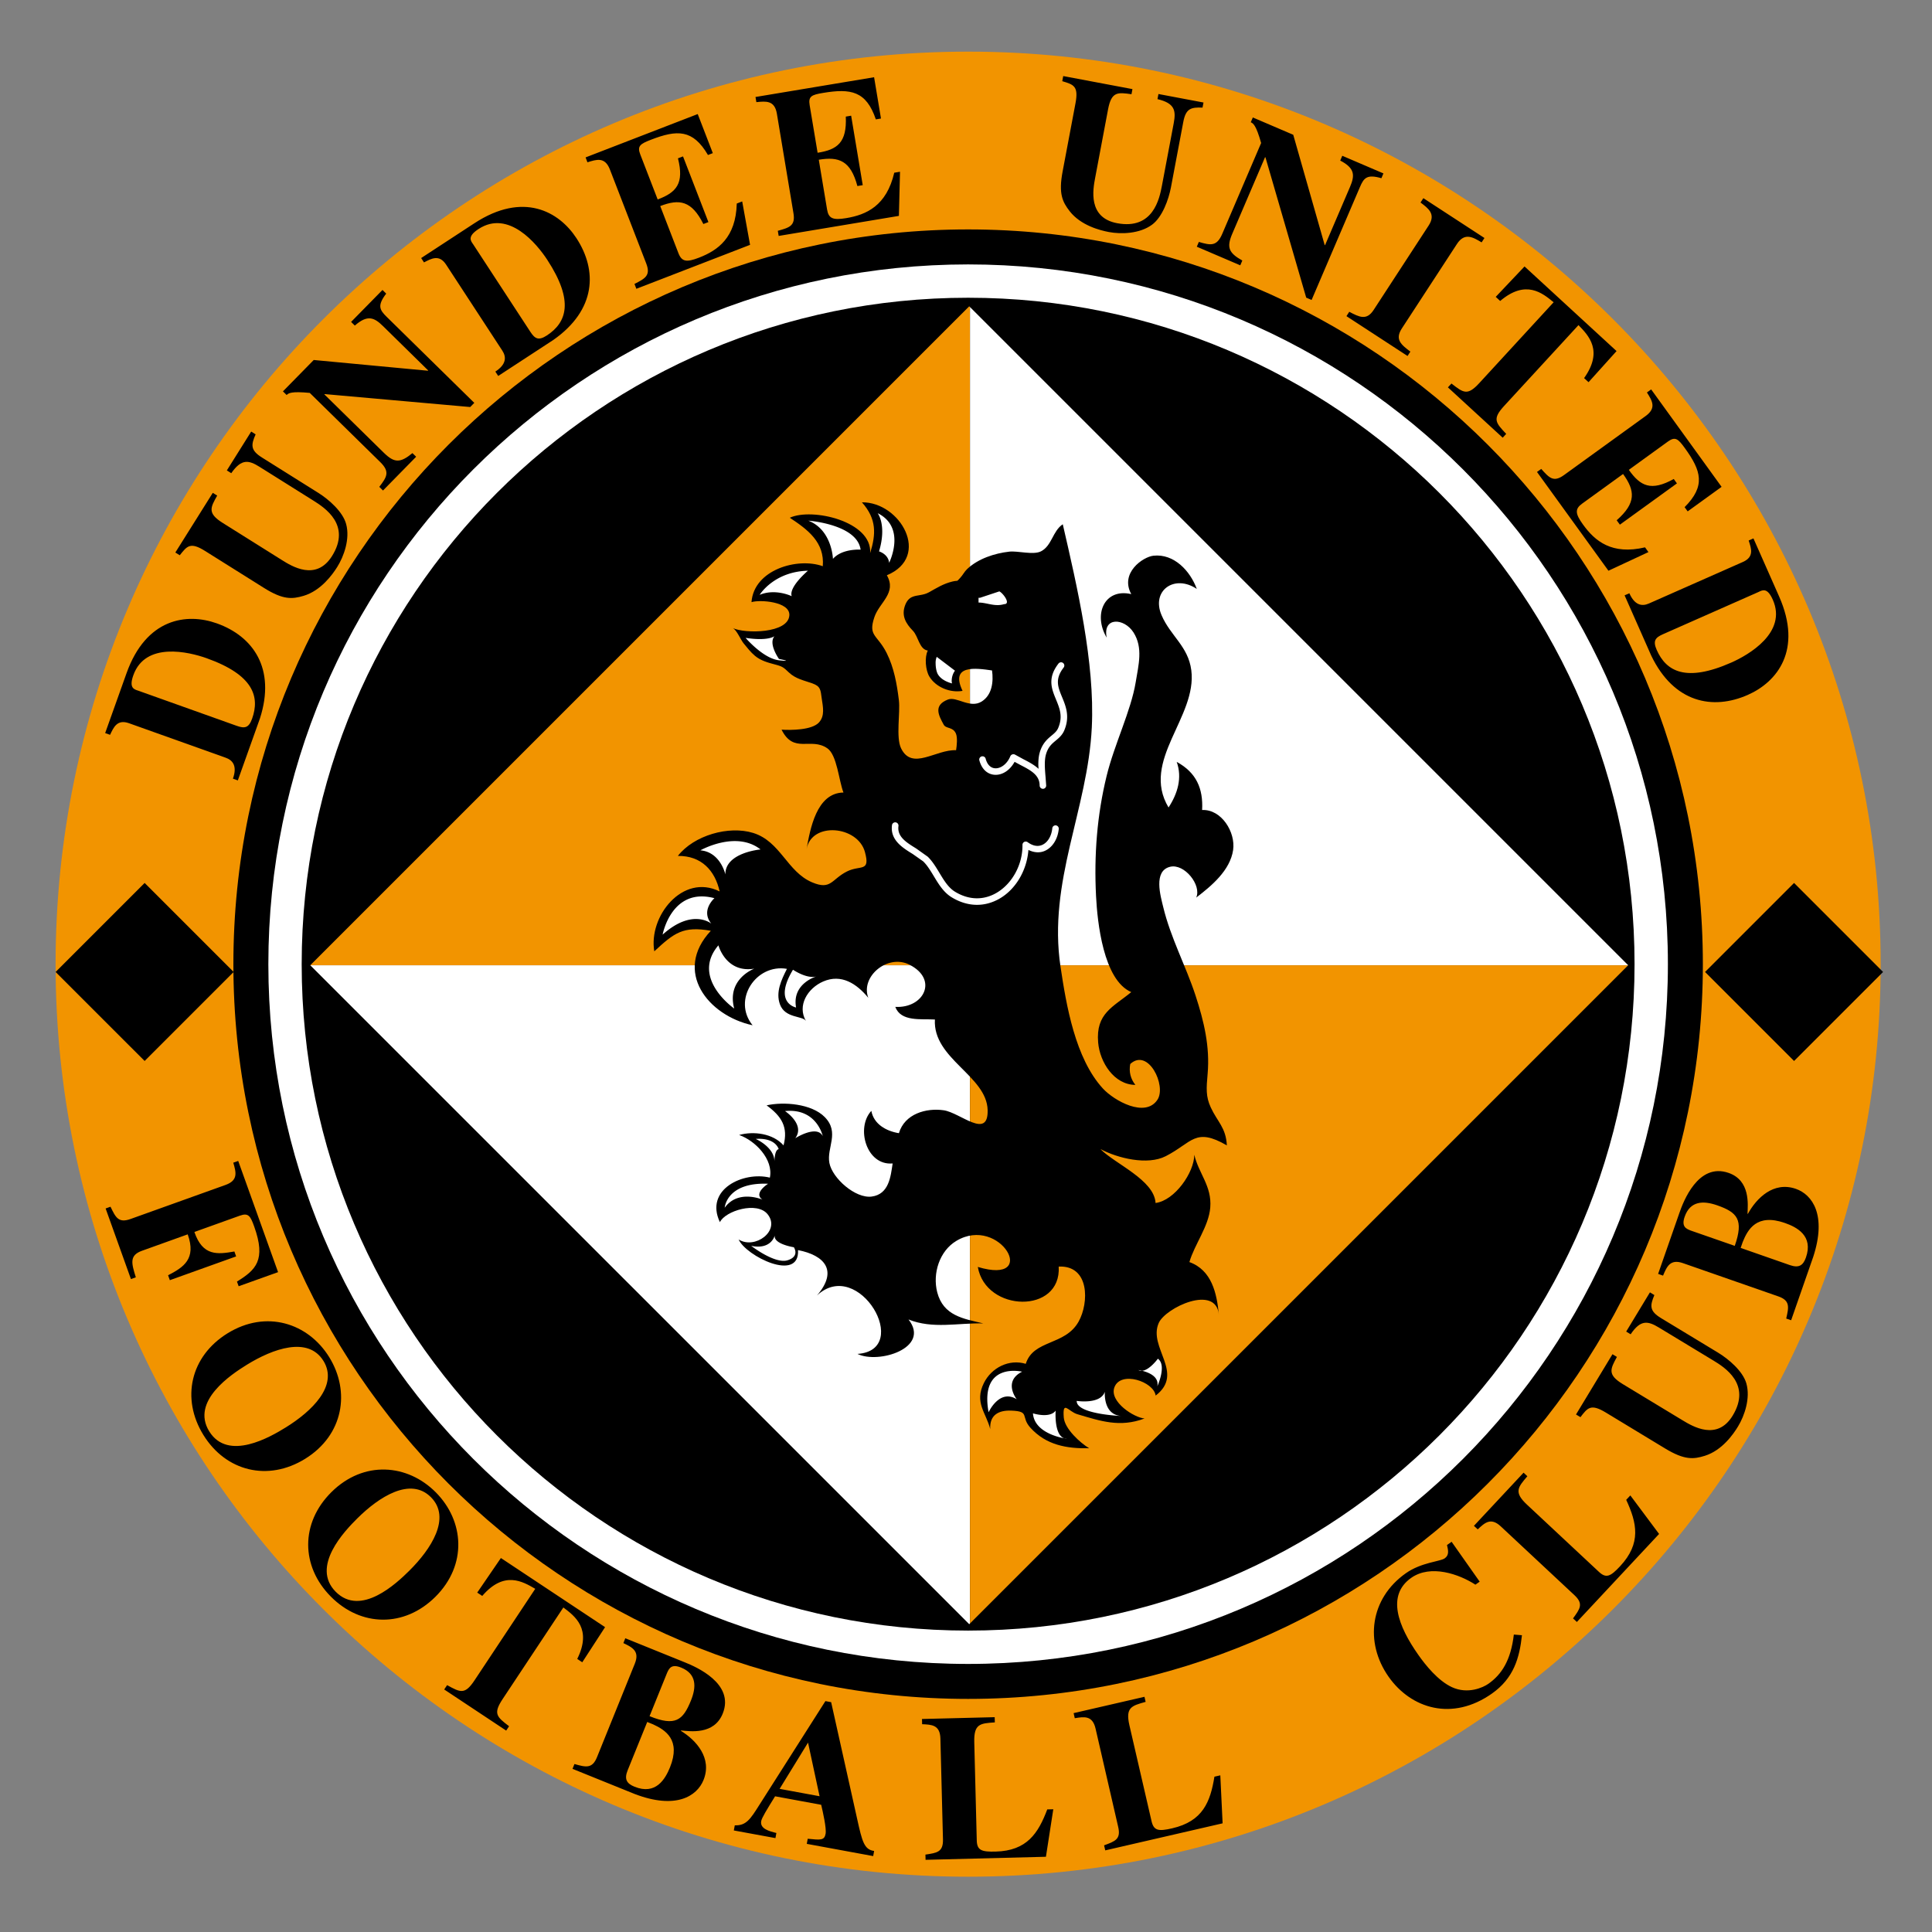 <svg xmlns="http://www.w3.org/2000/svg" xml:space="preserve" viewBox="0 0 100 100" version="1.0"><rect x="0" y="0" width="100" height="100" fill="#808080" stroke="none"/><path style="clip-rule:evenodd;fill:#f29400;fill-rule:evenodd;stroke-width:.28" d="M2.877 49.905c0 26.044 21.189 47.233 47.233 47.233 26.044 0 47.233-21.189 47.233-47.233 0-26.044-21.189-47.233-47.233-47.233-26.044 0-47.233 21.189-47.233 47.233Z"/><path style="clip-rule:evenodd;fill-rule:evenodd;stroke-width:.28" d="M88.14 49.905c0 21.004-17.027 38.03-38.03 38.03-21.004 0-38.03-17.026-38.03-38.03s17.026-38.03 38.03-38.03c21.003 0 38.03 17.026 38.03 38.03z"/><path style="clip-rule:evenodd;fill-rule:evenodd;stroke-width:.28" d="m12.33 60.09 2.063 5.756-2.04.73-.088-.242c.976-.603 1.518-1.107.891-2.852-.196-.549-.302-.716-.739-.56l-2.355.845c.43 1.266 1.206 1.16 2.07 1.01l.09.255-3.431 1.23-.091-.254c.792-.41 1.475-.839 1.016-2.118l-2.365.849c-.67.239-.545.653-.32 1.375l-.254.09-1.31-3.654.253-.09c.268.556.412.86 1.041.634l4.914-1.762c.67-.24.541-.663.4-1.152zM16.74 70.436c.793 1.285-.612 2.622-1.952 3.449-.798.494-2.988 1.77-3.958.202-.97-1.569 1.153-2.956 1.951-3.45 1.34-.827 3.164-1.486 3.958-.201zm.302-.188c-1.094-1.77-3.264-2.471-5.264-1.236-1.927 1.191-2.413 3.38-1.25 5.262 1.162 1.881 3.337 2.426 5.264 1.235 2-1.236 2.344-3.49 1.25-5.261zM22.307 77.497c1.064 1.071-.002 2.692-1.12 3.801-.666.66-2.51 2.4-3.81 1.092-1.299-1.31.455-3.14 1.12-3.801 1.118-1.11 2.747-2.164 3.81-1.092zm.253-.251c-1.466-1.477-3.738-1.67-5.407-.013-1.608 1.596-1.586 3.838-.028 5.407 1.557 1.569 3.8 1.608 5.407.014 1.668-1.657 1.494-3.93.028-5.408zM26.2 89.575l-3.208-2.128.15-.225c.691.381.919.506 1.42-.249l3.142-4.736c-.653-.381-1.609-.951-2.743.368l-.26-.172 1.225-1.79 5.392 3.578-1.18 1.818-.26-.173c.773-1.557-.123-2.216-.719-2.663l-3.14 4.736c-.508.765-.304.925.331 1.411zM33.5 89.129l.3.121c.637.293 1.456.798.878 2.229-.247.61-.736 1.447-1.836 1.001-.42-.169-.536-.402-.354-.852zm1.027-2.54c.103-.227.218-.482.728-.275.81.327.791 1.006.508 1.706-.413 1.02-.803 1.35-2.142.809zm-4.894 4.966 3.22 1.302c2.125.814 3.221.117 3.561-.723.46-1.14-.387-2.065-1.17-2.545l.008-.02c.472.04 1.707.238 2.156-.873.632-1.56-1.392-2.424-1.952-2.65l-3.09-1.25-.1.25c.447.216.859.405.592 1.065l-1.957 4.84c-.247.61-.583.52-1.167.354zM40.353 92.591l1.471-2.394.597 2.776zm4.892 3.215c-.513-.073-.616-.465-.885-1.688l-1.34-6.014-.297-.055-3.423 5.38c-.465.737-.68 1.071-1.268 1.05l-.049.265 2.154.396.048-.265c-.356-.088-.86-.213-.785-.615.03-.17.28-.575.718-1.284l2.387.44c.085.366.28 1.213.228 1.5-.064.35-.257.325-.925.258l-.049.264 3.437.633zM54.137 96.106l-6.23.158-.007-.27c.601-.09.924-.13.908-.788l-.133-5.219c-.017-.711-.46-.722-.946-.742l-.007-.27 3.763-.094.007.27c-.754.05-1.088.07-1.064 1.019l.129 5.088c.013.518.252.598.975.58 1.627-.041 2.208-.951 2.674-2.183l.312-.007zM63.282 94.375l-6.074 1.4-.061-.261c.571-.21.88-.314.73-.955l-1.171-5.087c-.16-.693-.595-.616-1.076-.538l-.06-.263 3.668-.845.06.262c-.728.202-1.052.287-.84 1.212l1.145 4.96c.116.505.366.536 1.07.373 1.588-.365 1.975-1.373 2.185-2.672l.305-.07zM78.776 84.639c-.129 1.185-.426 2.225-1.555 3.02-2.054 1.447-4.184.781-5.345-.868-1.26-1.79-.959-4.06.894-5.363.794-.56 1.777-.604 2.006-.767.239-.167.188-.407.121-.69l.238-.169 1.453 2.064-.221.156c-.849-.55-2.316-1.06-3.322-.353-1.288.906-.682 2.498.368 3.988.372.53 1.02 1.34 1.744 1.673.817.375 1.607.017 1.88-.176.689-.483 1.164-1.214 1.319-2.55zM85.874 79.397l-4.256 4.556-.198-.185c.358-.493.555-.75.075-1.2l-3.815-3.563c-.52-.486-.838-.178-1.193.155l-.197-.183 2.57-2.752.196.185c-.491.573-.712.825-.018 1.472l3.72 3.475c.379.354.603.24 1.097-.288 1.112-1.19.87-2.243.317-3.438l.214-.228zM85.63 67.033c-.233.553-.26.826.349 1.195l2.942 1.782c.545.329 1.288.956 1.47 1.595.217.762-.093 1.671-.429 2.224-.245.406-.825 1.24-1.715 1.521-.59.185-1.058.229-2.055-.374l-3.08-1.866c-.776-.469-.94-.24-1.308.242l-.23-.138 1.887-3.12.23.14c-.34.626-.505.917.307 1.409l3.082 1.866c.526.319 1.8 1.089 2.605-.24.982-1.623-.419-2.497-1.01-2.854l-2.813-1.703c-.563-.341-.944-.42-1.46.35l-.231-.14 1.229-2.03zM90.096 64.592l.106-.304c.262-.653.727-1.495 2.183-.987.621.216 1.482.664 1.091 1.785-.149.427-.376.554-.834.395zm-2.587-.9c-.23-.092-.492-.195-.311-.714.288-.826.966-.84 1.68-.592 1.038.363 1.389.736.913 2.1zm5.2 4.644 1.143-3.28c.708-2.162-.042-3.223-.898-3.521-1.16-.405-2.042.487-2.483 1.292l-.02-.007c.017-.474.153-1.717-.977-2.11-1.589-.554-2.354 1.51-2.552 2.08l-1.098 3.146.255.09c.194-.458.364-.88 1.035-.645l4.93 1.719c.62.216.547.556.41 1.148zM62.242 5.57c-.599-.025-.865.046-.996.746l-.638 3.38c-.118.626-.444 1.541-.978 1.934-.639.472-1.6.5-2.234.38-.467-.088-1.451-.34-2.026-1.073-.38-.489-.586-.912-.37-2.057l.668-3.54c.167-.89-.104-.963-.686-1.138l.05-.265 3.583.675-.05.265c-.706-.1-1.036-.152-1.212.782l-.667 3.54c-.114.604-.39 2.066 1.136 2.354 1.865.351 2.192-1.266 2.32-1.945l.61-3.232c.121-.647.062-1.032-.841-1.245l.05-.265 2.332.44zM62.052 12.522c.624.185.932.234 1.212-.42l2.012-4.7c-.261-.921-.408-1.019-.536-1.074l.106-.248 2.092.896 1.627 5.707.019.008 1.287-3.004c.255-.595.276-.973-.501-1.376l.106-.248 2.13.913-.105.248c-.752-.217-.91-.014-1.113.462l-2.5 5.84-.279-.12-2.11-7.263-.02-.008-1.698 3.965c-.305.714-.178.992.521 1.385l-.106.248-2.25-.963zM72.854 18.426l-3.162-2.062.146-.226c.518.273.894.467 1.26-.093l2.85-4.373c.389-.596-.024-.89-.422-1.19l.147-.225 3.162 2.062-.147.226c-.436-.259-.876-.533-1.276.082l-2.852 4.372c-.376.579-.033.841.441 1.201zM77.78 22.656l-2.836-2.606.183-.199c.623.485.828.645 1.441-.022l3.848-4.184c-.586-.48-1.44-1.192-2.767-.067l-.23-.212 1.491-1.574 4.763 4.38-1.45 1.61-.231-.211c1.01-1.417.228-2.208-.29-2.743l-3.848 4.183c-.62.675-.444.866.107 1.447zM85.464 20.156l3.645 5.043-1.755 1.27-.159-.218c1.096-1.099.866-1.877.013-3.057-.347-.48-.497-.613-.873-.342l-2.027 1.467c.598.845 1.147 1.126 2.326.474l.164.227-2.953 2.136-.166-.227c1.018-.895.957-1.53.331-2.395l-2.114 1.53c-.386.278-.37.52.041 1.087.618.857 1.491 1.584 3.21 1.18l.176.245-2.07.965-3.698-5.112.219-.158c.412.46.634.712 1.177.32l4.229-3.059c.577-.417.33-.796.065-1.218zM91.027 30.638c.213-.106.455-.225.734.406.75 1.697-1.25 2.853-2.149 3.25-2.358 1.041-3.372.453-3.86-.652-.21-.474-.072-.641.323-.815zm-6.938.177 1.378 3.118c1.178 2.45 3.188 2.836 5.003 2.033 1.52-.671 2.838-2.327 1.618-5.09l-1.33-3.008-.247.109c.131.402.303.845-.299 1.11l-4.864 2.15c-.363.162-.738.091-1.012-.53zM7.154 35.749c-.227-.07-.485-.15-.252-.8.623-1.747 2.87-1.21 3.794-.88 2.428.867 2.759 1.993 2.353 3.13-.174.488-.39.514-.796.37zm5.156 4.645 1.145-3.21c.832-2.589-.36-4.251-2.23-4.918-1.565-.558-3.662-.264-4.676 2.58l-1.106 3.098.254.09c.182-.381.362-.82.981-.6l5.008 1.787c.376.134.598.443.37 1.082zM13.231 22.482c-.242.548-.274.822.33 1.2l2.914 1.828c.54.338 1.272.976 1.442 1.618.207.766-.118 1.67-.462 2.218-.252.403-.846 1.227-1.74 1.494-.593.175-1.062.212-2.048-.407l-3.052-1.915c-.767-.482-.934-.255-1.31.222l-.229-.143 1.938-3.088.228.143c-.35.62-.519.91.285 1.414l3.051 1.914c.521.328 1.781 1.118 2.607-.198 1.009-1.607-.378-2.503-.962-2.87l-2.787-1.748c-.557-.35-.936-.435-1.466.328l-.228-.144 1.26-2.01zM19.632 25.199c.4-.515.557-.783.05-1.281l-3.649-3.582c-.954-.09-1.098.01-1.196.11l-.192-.189 1.594-1.624 5.908.556.015-.015-2.332-2.29c-.461-.454-.806-.61-1.464-.032l-.193-.19 1.625-1.654.192.19c-.474.621-.343.84.027 1.204l4.532 4.45-.211.216-7.534-.67-.015.015 3.078 3.022c.555.545.86.527 1.48.018l.193.188-1.716 1.748zM24.489 12.642c-.14-.193-.296-.412.282-.79 1.553-1.014 3.017.772 3.554 1.594 1.41 2.158.993 3.255-.018 3.916-.433.283-.62.174-.856-.187zm1.298 6.818 2.853-1.864c2.228-1.56 2.283-3.606 1.197-5.267-.908-1.39-2.757-2.424-5.285-.772l-2.753 1.8.147.225c.376-.194.785-.435 1.145.116l2.908 4.45c.219.334.21.714-.36 1.086zM30.31 8.147l5.804-2.243.781 2.022-.251.097c-.783-1.339-1.595-1.314-2.953-.79-.554.215-.719.325-.552.757l.902 2.334c.97-.363 1.381-.823 1.05-2.129l.262-.1 1.314 3.4-.261.1c-.607-1.21-1.237-1.314-2.233-.929l.941 2.435c.171.442.41.49 1.063.237.986-.381 1.91-1.04 1.958-2.803l.281-.109.407 2.247-5.885 2.275-.098-.251c.55-.282.85-.433.61-1.057l-1.882-4.868c-.257-.664-.687-.521-1.162-.372zM39.104 5.02l6.139-1.023.356 2.138-.266.044c-.497-1.47-1.296-1.61-2.732-1.37-.586.098-.77.172-.694.63l.412 2.468c1.023-.16 1.52-.527 1.459-1.872l.277-.047.6 3.596-.277.046c-.35-1.308-.945-1.537-1.998-1.362l.429 2.575c.078.468.301.562.993.447 1.043-.174 2.082-.632 2.484-2.35l.298-.05-.057 2.284-6.223 1.038-.045-.265c.596-.166.92-.253.81-.912l-.858-5.15c-.117-.701-.568-.648-1.062-.598z"/><path style="clip-rule:evenodd;fill:#fff;fill-rule:evenodd;stroke-width:.28" d="M86.33 49.905c0 20.004-16.217 36.22-36.22 36.22-20.004 0-36.22-16.215-36.22-36.22 0-20.003 16.216-36.219 36.22-36.219 20.003 0 36.22 16.216 36.22 36.22z"/><path style="clip-rule:evenodd;fill-rule:evenodd;stroke-width:.28" d="M84.604 49.905c0 19.05-15.444 34.494-34.495 34.494-19.05 0-34.494-15.443-34.494-34.494 0-19.05 15.444-34.494 34.494-34.494 19.051 0 34.495 15.443 34.495 34.494z"/><path transform="matrix(.28 0 0 .28 2.877 2.672)" style="clip-rule:evenodd;fill:#f29400;fill-rule:evenodd" d="m169.035 47.218-.141-.141L47.08 168.889l.008.008h121.947z"/><path transform="matrix(.28 0 0 .28 2.877 2.672)" style="clip-rule:evenodd;fill:#fff;fill-rule:evenodd" d="M169.035 47.218v121.679h121.664l.006-.008zM168.894 290.702l.141-.14V168.897H47.088z"/><path transform="matrix(.28 0 0 .28 2.877 2.672)" style="clip-rule:evenodd;fill:#f29400;fill-rule:evenodd" d="M169.035 168.897v121.665l121.664-121.665z"/><path transform="matrix(.28 0 0 .28 2.877 2.672)" style="clip-rule:evenodd;fill-rule:evenodd" d="m.006 170.133 16.456-16.456 16.455 16.453-16.454 16.455zM304.916 170.133l16.453-16.456 16.455 16.453-16.455 16.455z"/><path style="clip-rule:evenodd;fill-rule:evenodd;stroke-width:.28" d="M47.206 30.903c.252-.116.566-.074.869-.242.42-.234.751-.447 1.22-.561.332-.08.181.048.409-.195.129-.137.211-.313.352-.448.567-.539 1.421-.819 2.185-.904.45-.05 1.242.188 1.642-.017.564-.288.602-1.056 1.126-1.4.744 3.228 1.665 7.162 1.503 10.506-.208 4.274-2.282 7.977-1.619 12.4.299 1.992.759 4.742 2.196 6.303.576.625 2.19 1.537 2.822.575.474-.722-.476-2.703-1.41-1.848-.075.4.016.771.266 1.082-1.102-.007-1.84-1.172-1.927-2.196-.128-1.514.776-1.833 1.714-2.607-1.447-.624-1.755-3.63-1.823-4.972-.109-2.128.056-4.208.548-6.218.395-1.623 1.261-3.373 1.503-4.84.149-.907.391-1.793-.11-2.583-.487-.766-1.61-.814-1.389.266-.711-1.191-.125-2.575 1.271-2.253-.6-1.1.61-1.93 1.15-1.988 1.069-.114 1.904.794 2.242 1.72-1.15-.776-2.372.082-1.823 1.36.46 1.074 1.375 1.604 1.538 2.842.318 2.43-2.632 4.682-1.177 7.11.473-.725.716-1.54.422-2.36 1.018.552 1.376 1.385 1.316 2.491 1.003-.047 1.74 1.15 1.604 2.073-.157 1.054-1.113 1.851-1.91 2.46.29-.64-.611-1.776-1.353-1.594-.878.215-.492 1.515-.353 2.09.384 1.59 1.166 3.033 1.67 4.57.44 1.348.75 2.65.627 4.051-.067.754-.099 1.182.162 1.744.344.745.786 1.043.833 1.965-1.646-.954-1.79-.144-3.162.558-.944.485-2.484.11-3.383-.368.757.771 2.787 1.597 2.855 2.792 1-.132 2.003-1.588 2.004-2.497.228.974.916 1.619.827 2.73-.077.979-.818 1.912-1.08 2.825 1.157.418 1.421 1.611 1.524 2.72-.147-1.583-2.76-.365-3.112.434-.56 1.275 1.361 2.588-.158 3.756-.103-.732-1.816-1.297-2.136-.427-.276.75 1.036 1.578 1.561 1.612-1.282.483-2.286.13-3.476-.22-.465-.136-.777-.76-.706.166.046.592.85 1.314 1.314 1.596-1.159.023-2.23-.163-3.045-1.068-.514-.572.002-.842-.98-.88-.65-.027-1.134.215-1.095.952-.219-.85-.831-1.371-.328-2.382.398-.8 1.307-1.253 2.167-.992.398-1.265 2.03-.93 2.733-2.181.547-.975.577-2.928-1.028-2.853.147 2.47-3.777 2.373-4.187.019 3.233.971 1.16-2.705-1.109-1.35-.876.522-1.242 1.688-.992 2.66.315 1.216 1.353 1.37 2.385 1.612-1.32-.031-2.615.302-3.87-.203 1.16 1.484-1.57 2.317-2.643 1.782 2.874-.192.061-5.045-2.097-3.023 1.106-1.283.404-2.08-.98-2.35.09 1.69-2.697.306-3.073-.55.844.532 2.182-.45 1.501-1.304-.548-.688-2.196-.175-2.471.408-.808-1.697 1.217-2.642 2.586-2.305.195-.948-.768-1.924-1.592-2.207.748-.211 1.757-.081 2.3.538.25-.949-.104-1.51-.877-2.072.875-.198 2.33-.09 3.012.609.783.801.087 1.58.238 2.373.15.79 1.349 1.852 2.19 1.739.895-.12.981-1.033 1.084-1.714-1.36.123-1.916-1.845-1.103-2.722.127.686.76 1.046 1.427 1.156.3-1.007 1.414-1.315 2.313-1.187.862.121 2.315 1.54 2.28-.004-.04-1.785-2.845-2.654-2.73-4.693-.726-.041-1.76.125-2.05-.654 1.484.083 2.24-1.424.729-2.185-1.128-.567-2.539.615-2.128 1.713-.602-.729-1.392-1.251-2.337-.84-.81.354-1.352 1.252-.888 2.043-.165-.281-1.081-.127-1.347-.863-.228-.63.072-1.262.362-1.836-1.597-.279-2.845 1.608-1.777 2.92-2.315-.5-4.119-2.794-2.162-4.891-1.435-.253-1.893.105-2.926 1.063-.31-1.794 1.454-4.054 3.382-3.1-.242-1.087-.946-1.85-2.162-1.838.83-1.064 2.636-1.582 3.901-1.188 1.412.44 1.754 2.007 3.045 2.555.985.418.994-.149 1.8-.559.695-.353 1.226.057.937-1.007-.37-1.367-2.764-1.587-3.022-.15.185-1.028.509-2.91 1.91-2.932-.24-.61-.33-1.937-.831-2.286-.863-.6-1.736.307-2.373-.967.488.03 1.57.025 1.935-.372.32-.348.204-.82.145-1.24-.062-.448-.054-.628-.481-.782-.437-.157-.86-.23-1.215-.563-.282-.265-.32-.313-.737-.421-.364-.095-.734-.2-1.028-.448-.213-.178-.411-.431-.587-.647-.147-.18-.355-.69-.557-.786.627.297 2.889.29 2.929-.671.028-.705-1.539-.808-1.96-.671.121-1.677 2.377-2.332 3.69-1.86.103-1.24-.777-1.894-1.708-2.508 1.145-.534 4.273.183 4.159 1.83.307-.986.342-1.764-.425-2.629 1.99-.023 3.6 2.815 1.29 3.776.526.922-.39 1.402-.647 2.172-.333.993.151.885.639 1.857.378.754.529 1.603.63 2.434.08.648-.162 1.926.114 2.494.57 1.172 1.8.05 2.847.098.036-.225.082-.644-.007-.859-.154-.363-.512-.239-.635-.464-.26-.478-.548-1 .22-1.3.457-.177 1.141.488 1.753.099.538-.344.61-1.025.53-1.605-.836-.12-2.184-.317-1.526 1.057-.627.113-1.377-.177-1.719-.742-.196-.325-.257-.994-.08-1.344-.446-.065-.482-.729-.774-1.028-.362-.372-.612-.78-.392-1.338.09-.226.21-.34.35-.404z"/><path style="clip-rule:evenodd;fill:#fff;fill-rule:evenodd;stroke-width:.28" d="M48.485 33.998a.795.795 0 0 0-.057.336c0 .209.043.443.12.572.147.24.428.387.727.468-.003-.036-.016-.076-.016-.111 0-.21.057-.394.17-.549zM51.725 30.61c.18.075.623.661.246.661-.484.146-.886-.083-1.322-.083v-.248h.081l.995-.33zM45.43 26.564s.478.613.069 1.976c0 0 .477.136.522.591 0 0 .91-1.818-.59-2.567zM41.841 26.95s2.522.181 2.704 1.5c0 0-.955-.069-1.432.477 0 0-.045-1.5-1.272-1.977zM39.319 30.79s.727-1.205 2.5-1.25c0 0-1 .84-.841 1.318 0 0-.841-.41-1.659-.069zM38.592 33.016s.908 1.068 1.727 1.16c.818.09 0-.07 0-.07s-.569-.794-.228-1.18c0 0-.318.272-1.5.09zM36.252 44.013s1.84-1.045 3.113-.046c0 0-1.841.16-1.819 1.296 0 0-.25-1.159-1.294-1.25zM34.297 48.376s.456-2.477 2.682-1.886c0 0-.727.636-.16 1.318 0 0-.977-.819-2.522.568zM37.185 48.93s.388 1.452 1.86 1.207c0 0-1.451.53-1.042 2.065 0 0-2.27-1.575-.818-3.272zM41.045 50.193s.728.5 1.227.341c0 0-1.295.364-1.067 1.614 0 0-1.204-.228-.16-1.955zM40.632 57.509s1.06.694.53 1.406c0 0 1.114-.712 1.424-.11 0 0-.31-1.461-1.954-1.296zM39.116 58.951s.969.42.969 1.169c0 0 0-.603.219-.64 0 0-.146-.602-1.188-.529zM37.51 62.512s.091-1.332 2.246-1.241c0 0-.785.492-.292.821 0 0-1.26-.547-1.954.42zM38.88 64.484s1.223.95 1.88.748c.658-.2.329-.675.329-.675s-1.078-.163-.986-.62c0 0-.165.767-1.224.547zM52.904 70.998s-2.211-.53-1.735 2.1c0 0 .56-1.231 1.456-.672 0 0-.73-.924.28-1.428zM53.465 73.154s.868.28 1.176-.14c0 0-.113 1.456.587 1.456 0 0-1.68-.197-1.763-1.316zM55.731 72.51s1.232.197 1.456-.475c0 0-.11 1.231.897 1.259 0 0-2.38-.083-2.353-.784zM58.923 70.914s1.12.141.98.84c0 0 .504-1.09.028-1.427 0 0-.588.811-1.008.587zM46.17 42.71c-.105.77.55 1.172 1.075 1.495l.54.38c.21.204.374.477.549.765.248.412.504.836.92 1.091.81.496 1.687.524 2.471.078.86-.49 1.428-1.483 1.506-2.526.29.14.587.166.856.044.39-.174.664-.608.714-1.132a.168.168 0 0 0-.335-.032c-.04.403-.237.732-.517.857-.23.104-.493.056-.758-.139a.169.169 0 0 0-.268.138c.014 1.022-.535 2.025-1.364 2.497-.673.383-1.429.357-2.13-.072-.344-.212-.569-.584-.806-.978-.178-.294-.362-.599-.603-.833l-.598-.425c-.51-.314-.993-.611-.918-1.162a.168.168 0 1 0-.335-.046zM54.787 34.346c-.274.353-.369.665-.369.952 0 .326.123.621.242.91.12.294.237.575.237.897 0 .177-.036.365-.124.573-.072.17-.197.274-.342.394-.21.175-.473.393-.612.869-.057.192-.075.41-.075.633 0 .074.008.146.012.22-.226-.208-.517-.36-.791-.501l-.426-.233a.18.18 0 0 0-.141-.012.173.173 0 0 0-.103.092c-.158.39-.483.646-.79.626-.235-.015-.41-.195-.491-.507a.169.169 0 0 0-.326.085c.12.457.41.734.796.759.405.026.797-.243 1.031-.671l.296.16c.536.277.998.517 1.001 1.065v.014c.008.09.084.161.176.158a.168.168 0 0 0 .162-.166v-.002l-.002-.008.002.001-.031-.416c-.036-.427-.075-.868.023-1.202.111-.377.303-.537.505-.705.163-.136.332-.277.437-.521.306-.718.084-1.255-.112-1.73-.214-.518-.383-.928.082-1.528a.169.169 0 0 0-.03-.237.171.171 0 0 0-.237.03z"/></svg>